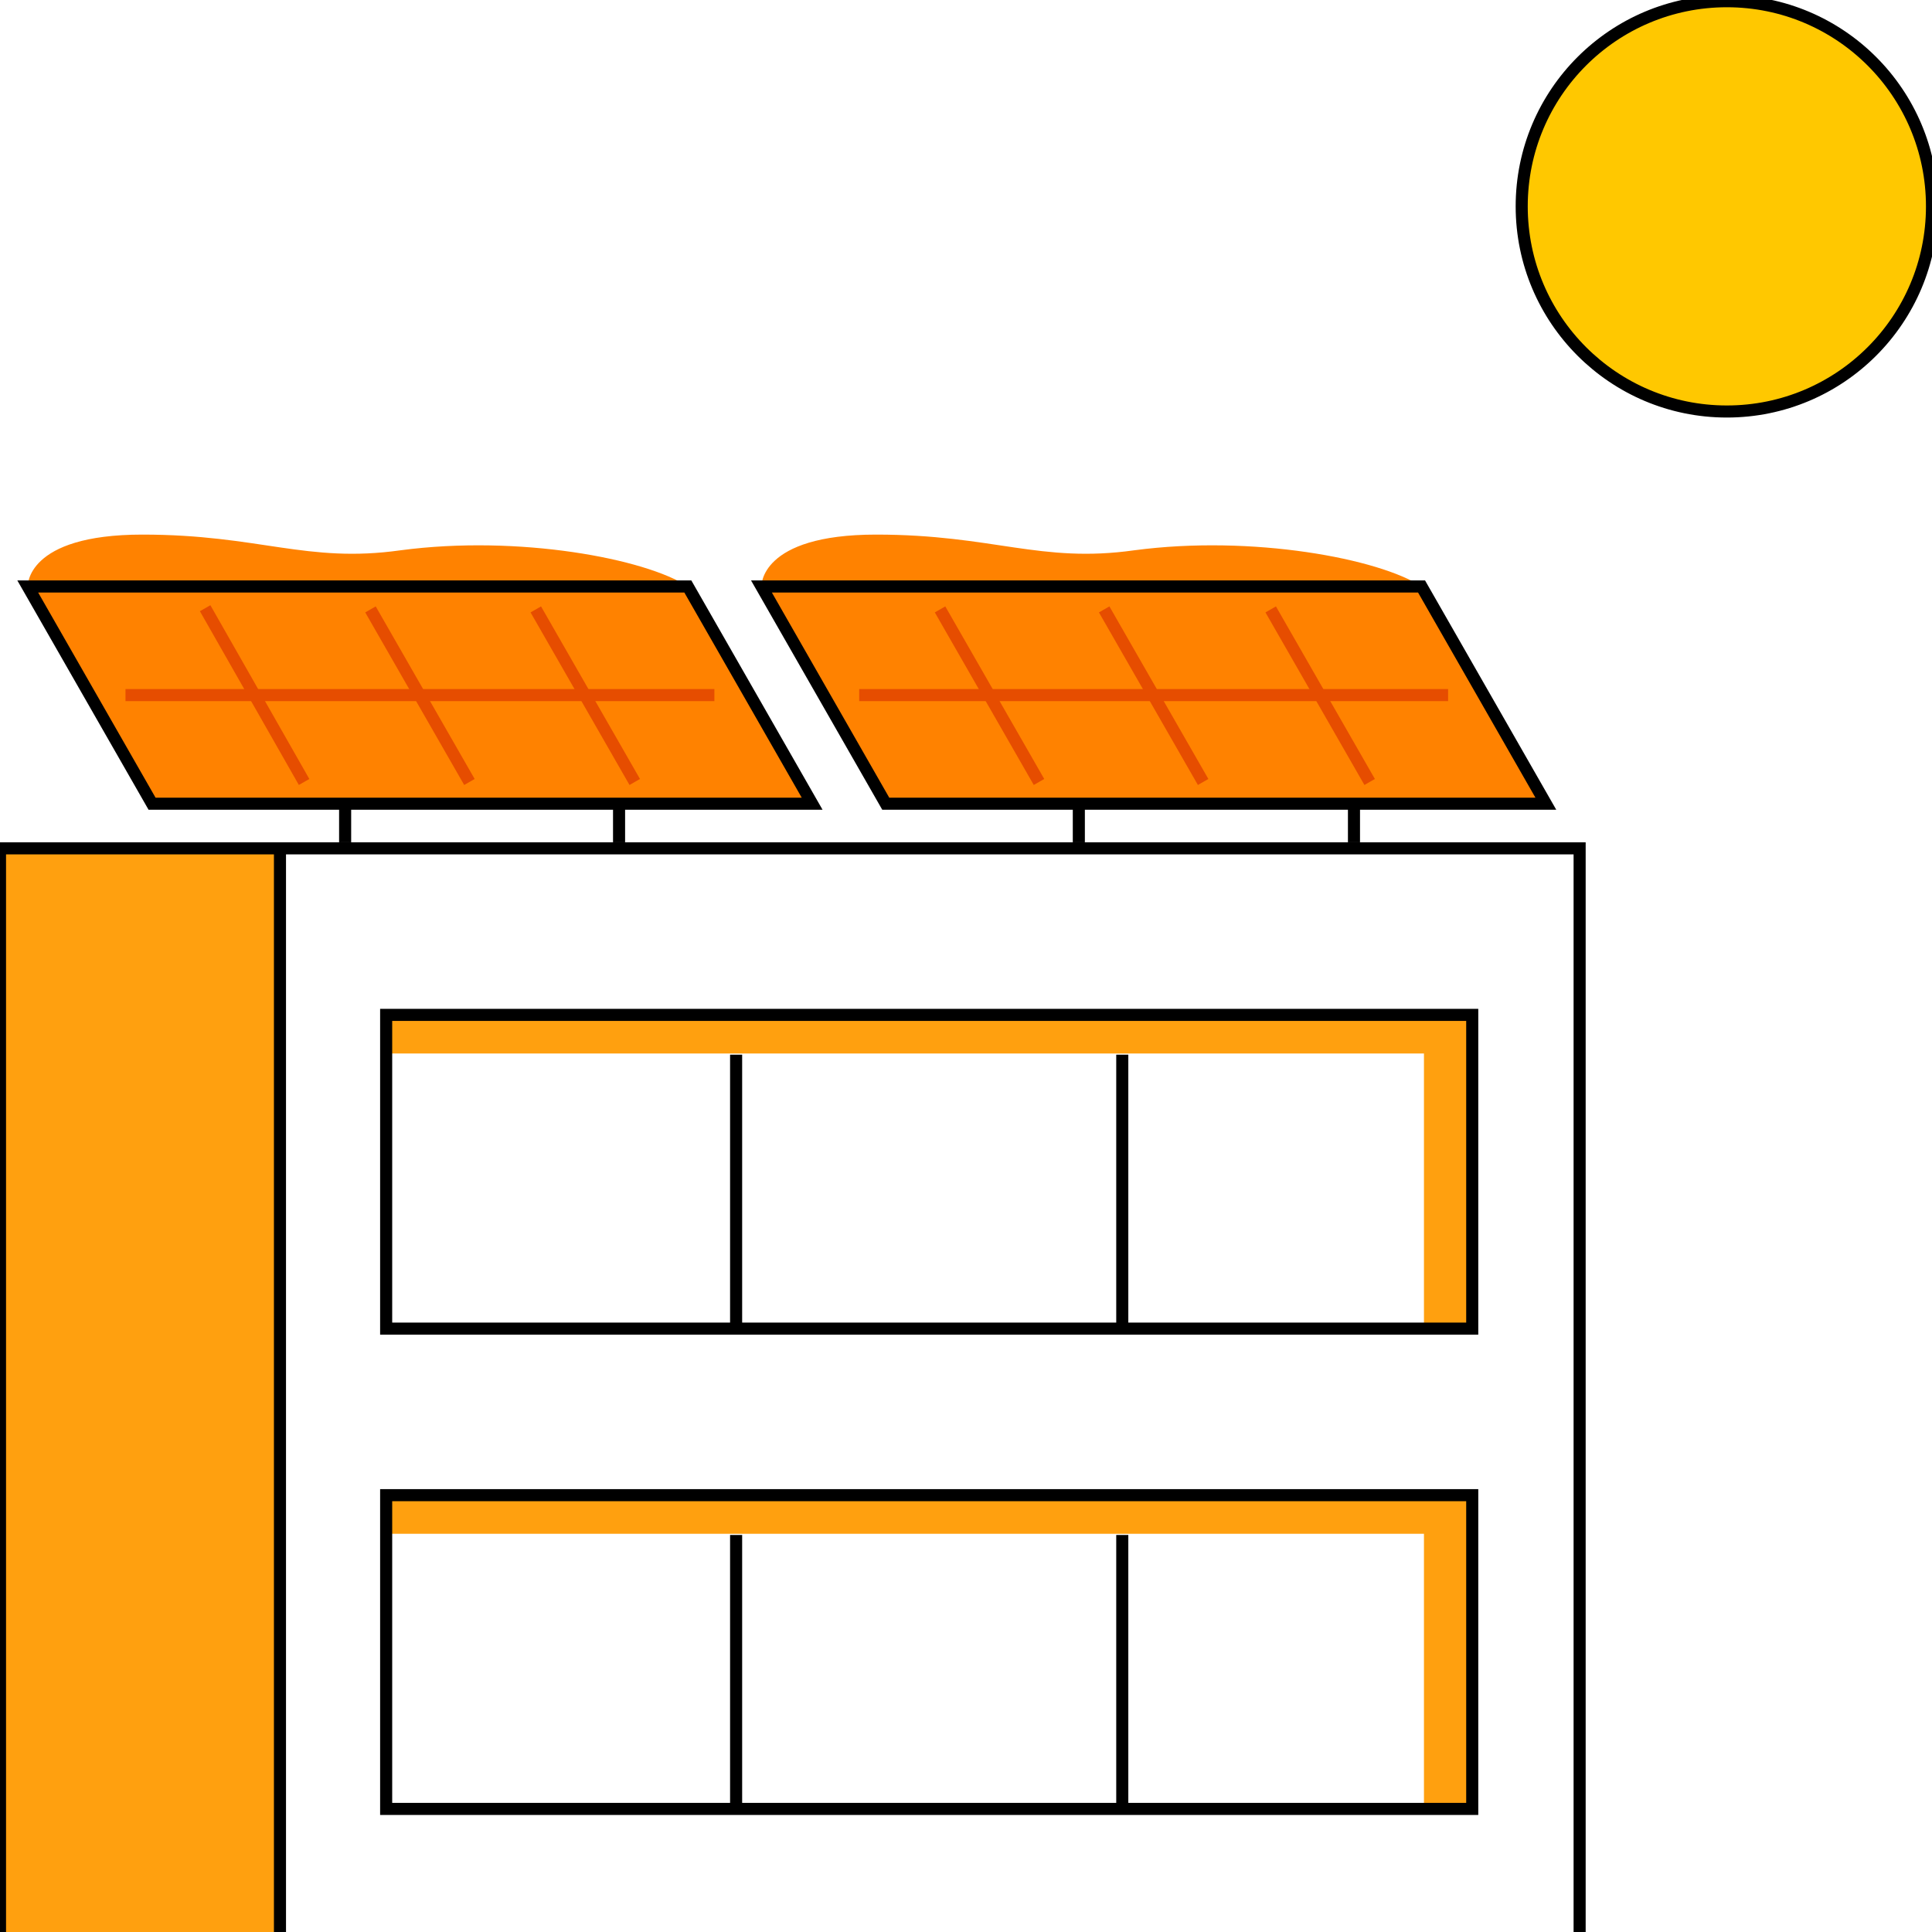 <svg width="160" height="160" viewBox="0 0 160 160" fill="none" xmlns="http://www.w3.org/2000/svg">
<g clip-path="url(#clip0_1137_3642)">
<path d="M121.924 149.807V123.823H31.98V127.021H117.926V149.807H121.924Z" fill="#FFA00F"/>
<path d="M121.924 110.031V84.048H31.98V87.246H117.926V110.031H121.924Z" fill="#FFA00F"/>
<path d="M0 70.256V160H23.285V70.256H0Z" fill="#FFA00F"/>
<path d="M0 160V70.256H23.285H130.818V160" stroke="black" stroke-miterlimit="10"/>
<path d="M63.061 48.57C63.061 48.57 62.861 44.273 72.555 44.273C82.249 44.273 86.146 46.671 93.941 45.572C103.735 44.273 114.229 46.271 117.726 48.57" fill="#FF8200"/>
<path d="M63.061 48.57H117.727L128.02 66.559H73.354L63.061 48.57Z" fill="#FF8200"/>
<path d="M71.156 57.564H119.925" stroke="#E64D00" stroke-miterlimit="10"/>
<path d="M86.046 64.76L77.851 50.468" stroke="#E64D00" stroke-miterlimit="10"/>
<path d="M99.638 64.76L91.443 50.468" stroke="#E64D00" stroke-miterlimit="10"/>
<path d="M113.429 64.76L105.234 50.468" stroke="#E64D00" stroke-miterlimit="10"/>
<path d="M63.061 48.57H117.727L128.02 66.559H73.354L63.061 48.57Z" stroke="black" stroke-miterlimit="10"/>
<path d="M2.298 48.57C2.298 48.57 2.099 44.273 11.793 44.273C21.486 44.273 25.384 46.671 33.179 45.572C42.973 44.273 53.466 46.271 56.964 48.57" fill="#FF8200"/>
<path d="M2.298 48.57H56.964L67.258 66.559H12.592L2.298 48.57Z" fill="#FF8200"/>
<path d="M10.393 57.564H59.163" stroke="#E64D00" stroke-miterlimit="10"/>
<path d="M25.184 64.76L16.989 50.369" stroke="#E64D00" stroke-miterlimit="10"/>
<path d="M38.876 64.76L30.681 50.468" stroke="#E64D00" stroke-miterlimit="10"/>
<path d="M52.567 64.76L44.372 50.468" stroke="#E64D00" stroke-miterlimit="10"/>
<path d="M2.298 48.57H56.964L67.258 66.559H12.592L2.298 48.57Z" stroke="black" stroke-miterlimit="10"/>
<path d="M112.13 66.559V69.757" stroke="black" stroke-miterlimit="10"/>
<path d="M89.344 66.559V69.757" stroke="black" stroke-miterlimit="10"/>
<path d="M51.268 66.559V69.757" stroke="black" stroke-miterlimit="10"/>
<path d="M28.582 66.559V69.757" stroke="black" stroke-miterlimit="10"/>
<path d="M23.186 70.256V160" stroke="black" stroke-miterlimit="10"/>
<path d="M31.98 110.031H121.924V84.048H31.98V110.031Z" stroke="black" stroke-miterlimit="10"/>
<path d="M31.98 149.807H121.924V123.823H31.98V149.807Z" stroke="black" stroke-miterlimit="10"/>
<path d="M143.011 34.079C152.394 34.079 160 26.472 160 17.089C160 7.706 152.394 0.1 143.011 0.1C133.628 0.1 126.021 7.706 126.021 17.089C126.021 26.472 133.628 34.079 143.011 34.079Z" fill="#FFC800" stroke="black" stroke-miterlimit="10"/>
<path d="M92.942 110.031V87.345" stroke="black" stroke-miterlimit="10"/>
<path d="M60.962 110.031V87.345" stroke="black" stroke-miterlimit="10"/>
<path d="M92.942 149.807V127.121" stroke="black" stroke-miterlimit="10"/>
<path d="M60.962 149.807V127.121" stroke="black" stroke-miterlimit="10"/>
</g>
<defs>
<clipPath id="clip0_1137_3642">
<rect width="160" height="160" fill="white"/>
</clipPath>
</defs>
</svg>
